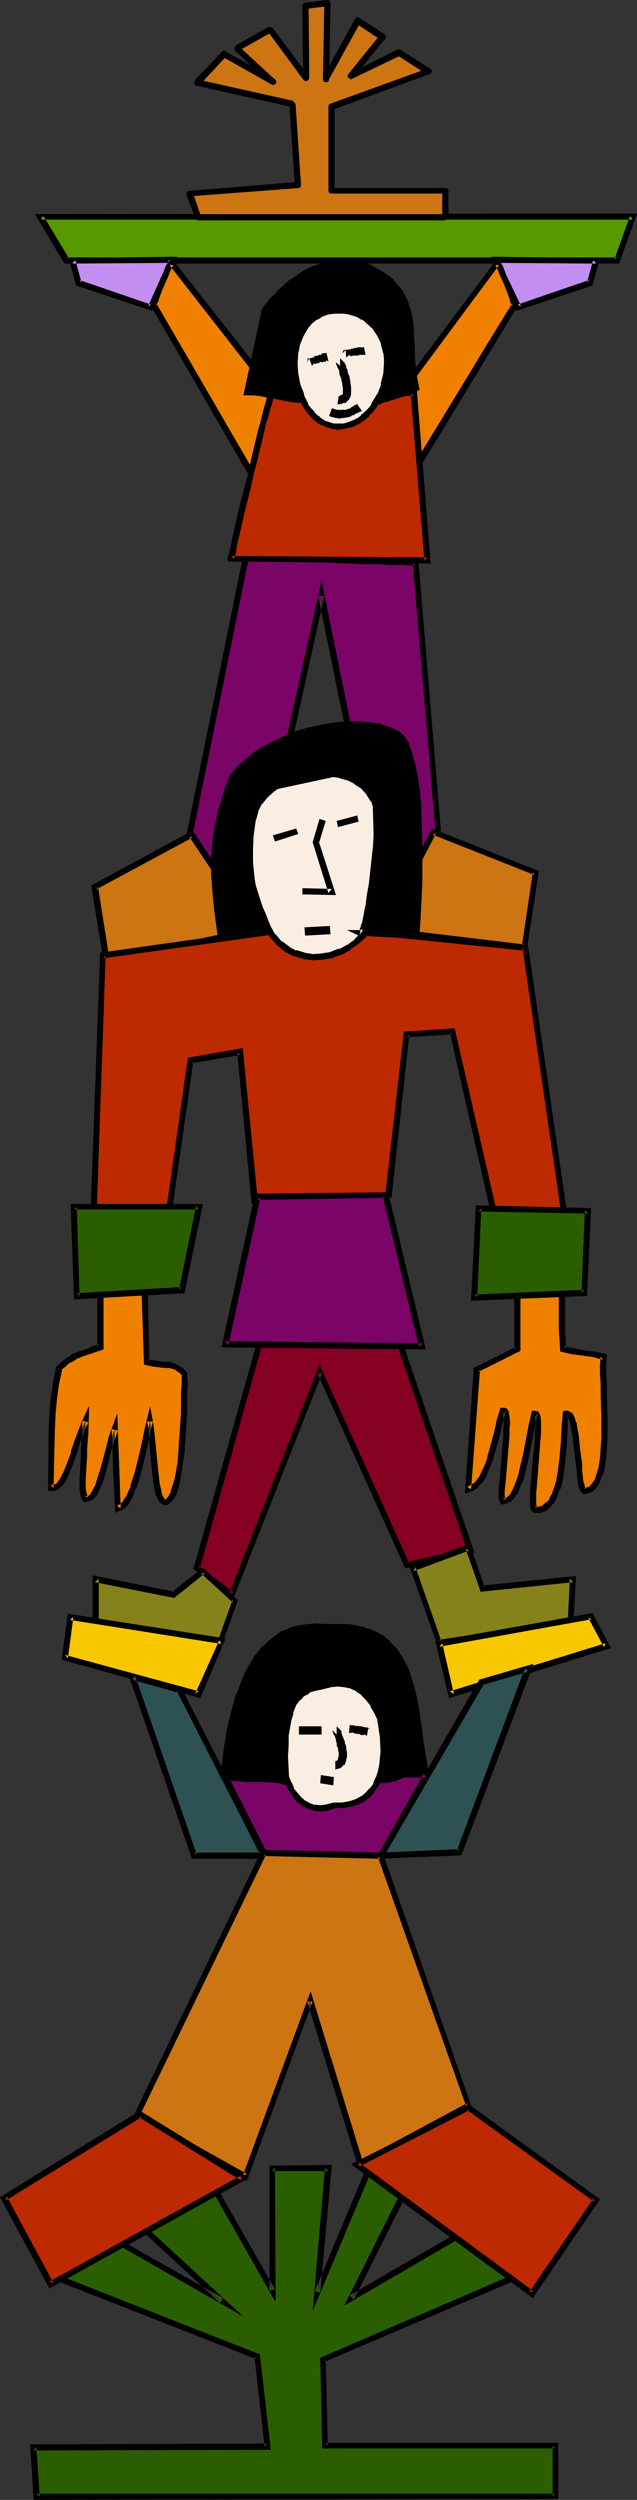 <?xml version="1.0" encoding="UTF-8" standalone="no"?>
<svg
   version="1.0"
   width="39.736mm"
   height="155.711mm"
   id="svg101"
   sodipodi:docname="Totem Pole 1.wmf"
   xmlns:inkscape="http://www.inkscape.org/namespaces/inkscape"
   xmlns:sodipodi="http://sodipodi.sourceforge.net/DTD/sodipodi-0.dtd"
   xmlns="http://www.w3.org/2000/svg"
   xmlns:svg="http://www.w3.org/2000/svg">
  <rect width="100%" height="100%" fill="#333333" stroke="none"/>
  <sodipodi:namedview
     id="namedview101"
     pagecolor="#ffffff"
     bordercolor="#000000"
     borderopacity="0.25"
     inkscape:showpageshadow="2"
     inkscape:pageopacity="0.0"
     inkscape:pagecheckerboard="0"
     inkscape:deskcolor="#d1d1d1"
     inkscape:document-units="mm" />
  <defs
     id="defs1">
    <pattern
       id="WMFhbasepattern"
       patternUnits="userSpaceOnUse"
       width="6"
       height="6"
       x="0"
       y="0" />
  </defs>
  <path
     style="fill:#2b5e00;fill-opacity:1;fill-rule:evenodd;stroke:none"
     d="m 14.226,536.483 14.064,-8.564 23.926,13.735 -17.783,-16.482 16.489,-9.372 13.256,23.431 v -28.925 h 13.256 l -2.587,29.41 12.124,-29.086 8.245,5.656 -12.448,24.723 24.734,-14.382 13.741,9.534 -45.103,19.229 0.323,20.36 H 130.944 V 587.707 H 8.568 L 7.921,576.072 63.047,575.911 60.622,554.742 Z"
     id="path1" />
  <path
     style="fill:#000000;fill-opacity:1;fill-rule:evenodd;stroke:none"
     d="m 14.388,535.836 0.162,1.293 14.064,-8.564 h -0.647 l 29.422,16.805 -22.471,-20.684 -0.162,1.131 16.489,-9.372 -0.97,-0.323 14.711,25.855 -0.162,-31.672 -0.647,0.808 h 13.256 l -0.808,-0.808 -2.91,33.773 13.903,-33.126 -0.97,0.323 8.245,5.494 -0.323,-0.808 -13.418,26.824 26.674,-15.513 -0.808,-0.162 13.741,9.695 0.162,-1.293 -45.426,19.553 0.485,21.33 h 54.964 l -0.647,-0.646 v 11.958 l 0.647,-0.646 H 8.568 l 0.808,0.646 -0.808,-11.635 -0.647,0.808 55.934,-0.162 -2.587,-22.461 -46.881,-18.421 -1.778,0.808 47.851,18.745 -0.485,-0.646 2.425,21.33 0.647,-0.808 -55.934,0.162 0.808,13.089 123.669,-0.162 V 575.103 H 76.465 l 0.808,0.646 -0.485,-20.36 -0.323,0.646 46.235,-19.714 -15.196,-10.503 -25.057,14.543 0.97,0.97 12.771,-25.37 -9.538,-6.302 -12.448,29.733 1.293,0.323 2.748,-30.056 -14.711,0.162 v 29.41 l 1.293,-0.323 -13.741,-24.077 -17.783,10.18 18.591,17.129 0.647,-1.131 -24.249,-13.735 -15.681,9.372 z"
     id="path2" />
  <path
     style="fill:#579900;fill-opacity:1;fill-rule:evenodd;stroke:none"
     d="M 15.681,61.405 9.538,51.063 H 149.212 l -3.718,10.342 z"
     id="path3" />
  <path
     style="fill:#000000;fill-opacity:1;fill-rule:evenodd;stroke:none"
     d="m 15.681,60.597 0.647,0.323 -6.143,-10.18 -0.647,0.97 H 149.212 l -0.647,-0.97 -3.718,10.342 0.647,-0.485 H 15.681 l -0.485,1.454 H 145.978 l 4.203,-11.796 -141.937,0.162 6.951,11.635 z"
     id="path4" />
  <path
     style="fill:#c28ff0;fill-opacity:1;fill-rule:evenodd;stroke:none"
     d="m 116.88,61.243 23.764,0.162 -1.617,5.333 -16.813,5.656 z"
     id="path5" />
  <path
     style="fill:#000000;fill-opacity:1;fill-rule:evenodd;stroke:none"
     d="m 117.526,60.92 -0.647,0.97 23.764,0.162 -0.808,-0.808 -1.455,5.333 0.485,-0.646 -16.974,5.817 0.97,0.323 -5.335,-11.15 -1.617,-0.485 5.82,12.766 17.944,-5.979 1.778,-6.464 -25.542,-0.323 z"
     id="path6" />
  <path
     style="fill:#c28ff0;fill-opacity:1;fill-rule:evenodd;stroke:none"
     d="m 40.576,61.243 -23.602,0.162 1.455,5.333 16.974,5.656 z"
     id="path7" />
  <path
     style="fill:#000000;fill-opacity:1;fill-rule:evenodd;stroke:none"
     d="m 41.708,60.435 -25.542,0.323 1.778,6.464 17.944,5.979 5.82,-12.766 -1.778,0.485 -5.011,11.15 0.808,-0.323 -16.974,-5.817 0.485,0.646 -1.455,-5.333 -0.808,0.808 23.602,-0.162 -0.647,-0.97 z"
     id="path8" />
  <path
     style="fill:#f08000;fill-opacity:1;fill-rule:evenodd;stroke:none"
     d="m 117.203,62.051 -22.794,30.702 1.132,21.492 12.933,-21.33 6.466,-10.503 6.466,-10.665 -0.162,-0.162 v -0.323 l -0.323,-0.485 -0.162,-0.808 -0.647,-1.616 -0.808,-1.939 -0.808,-1.939 -0.323,-0.808 -0.323,-0.808 -0.323,-0.485 -0.162,-0.323 -0.162,-0.162 z"
     id="path9" />
  <path
     style="fill:#000000;fill-opacity:1;fill-rule:evenodd;stroke:none"
     d="m 116.718,61.566 v 0 l -23.117,30.864 1.455,24.077 14.064,-23.108 6.466,-10.665 6.628,-10.988 -0.323,-0.485 0.162,0.162 -0.162,-0.323 v -0.162 l -0.323,-0.485 h 0.162 l -0.323,-0.646 v 0 l -0.808,-1.778 -0.647,-1.939 -0.808,-1.778 v -0.162 l -0.323,-0.808 -0.323,-0.808 -0.323,-0.485 v 0 l -0.323,-0.485 -0.647,-0.646 -0.485,0.646 0.97,0.808 v 0 h -0.808 v 0 h -0.162 l 0.162,0.323 v 0 l 0.323,0.485 0.323,0.808 0.323,0.808 v 0 l 0.808,1.778 0.808,1.939 0.647,1.778 v 0 l 0.162,0.646 v 0.162 l 0.323,0.485 -0.162,-0.162 0.162,0.485 0.162,0.162 v -0.646 l -6.466,10.503 -6.466,10.665 -12.933,21.168 1.455,0.485 -1.293,-21.492 -0.162,0.323 22.794,-30.702 v 0 z"
     id="path10" />
  <path
     style="fill:#f08000;fill-opacity:1;fill-rule:evenodd;stroke:none"
     d="M 40.415,62.051 64.664,92.753 59.491,111.821 36.212,71.746 v -0.162 l 0.162,-0.323 0.162,-0.485 0.323,-0.808 0.647,-1.616 1.617,-3.878 0.323,-0.808 0.323,-0.808 0.323,-0.485 0.162,-0.323 0.162,-0.162 z"
     id="path11" />
  <path
     style="fill:#000000;fill-opacity:1;fill-rule:evenodd;stroke:none"
     d="m 39.93,62.374 v 0 L 64.017,93.238 63.855,92.592 58.844,111.659 60.137,111.498 36.858,71.423 v 0.646 -0.162 l 0.162,-0.485 v 0.162 l 0.162,-0.485 0.162,-0.162 0.162,-0.646 v 0 l 0.647,-1.778 1.617,-3.717 0.323,-0.97 v 0.162 l 0.323,-0.808 0.323,-0.485 v 0 l 0.162,-0.323 h -0.162 0.162 -0.97 v 0 l 0.97,-0.808 -0.485,-0.646 -0.647,0.646 -0.323,0.485 v 0 l -0.323,0.485 -0.323,0.808 v 0 l -0.323,0.97 -1.617,3.717 -0.647,1.778 h -0.162 l -0.162,0.646 v 0 l -0.162,0.485 -0.162,0.162 v 0.323 -0.162 L 35.403,71.746 59.652,113.599 65.472,92.592 41.061,61.566 h -0.162 z"
     id="path12" />
  <path
     style="fill:#7a0566;fill-opacity:1;fill-rule:evenodd;stroke:none"
     d="m 58.197,130.242 -13.741,66.899 14.549,18.906 16.813,-75.948 15.681,77.079 11.801,-21.815 -5.335,-63.021 h -1.617 -0.808 -2.263 l -1.293,-0.162 h -2.91 l -3.233,-0.162 -3.557,-0.162 h -3.718 l -7.275,-0.323 -3.233,-0.323 -3.072,-0.162 h -1.455 l -1.132,-0.162 -1.132,-0.162 -0.97,-0.162 h -0.97 l -0.485,-0.162 h -0.485 z"
     id="path13" />
  <path
     style="fill:#000000;fill-opacity:1;fill-rule:evenodd;stroke:none"
     d="m 57.712,128.95 -13.903,68.353 15.519,20.522 17.136,-77.564 h -1.455 l 16.166,79.018 12.771,-23.754 -5.335,-63.828 h -2.263 0.162 l -0.97,-0.162 h -2.263 v 0 h -1.293 v 0 l -2.91,-0.162 h -3.233 l -3.557,-0.162 -3.718,-0.162 -7.275,-0.323 h 0.162 l -3.395,-0.162 v 0 l -3.072,-0.162 v 0 h -1.293 l -1.293,-0.162 -1.132,-0.162 -0.97,-0.162 h -0.808 v 0 l -0.485,-0.162 -0.485,-0.162 0.323,0.162 -1.132,-0.808 v 1.778 l 0.485,0.162 0.485,0.162 0.485,0.162 h 0.162 l 0.808,0.162 0.97,0.162 h 1.132 l 1.293,0.162 1.293,0.162 h 0.162 l 3.072,0.162 h -0.162 l 3.395,0.162 v 0 l 7.275,0.323 3.718,0.162 3.557,0.162 h 3.233 l 2.91,0.162 h -0.162 1.293 0.162 2.263 -0.162 l 0.97,0.162 v 0 h 1.617 l -0.647,-0.646 5.335,63.021 v -0.323 l -11.801,21.653 1.293,0.162 -16.328,-80.311 -17.621,79.18 1.293,-0.162 -14.388,-18.906 0.162,0.485 13.579,-66.899 -1.132,0.323 z"
     id="path14" />
  <path
     style="fill:#cc7512;fill-opacity:1;fill-rule:evenodd;stroke:none"
     d="m 90.044,219.118 12.124,-23.269 24.249,9.695 -2.748,17.452 z"
     id="path15" />
  <path
     style="fill:#000000;fill-opacity:1;fill-rule:evenodd;stroke:none"
     d="m 90.044,218.31 0.647,1.131 12.124,-23.269 -0.808,0.323 24.087,9.534 -0.485,-0.646 -2.587,17.452 0.647,-0.485 -33.625,-4.04 -0.97,1.293 35.08,4.201 2.91,-18.745 -25.219,-10.019 -12.771,24.562 z"
     id="path16" />
  <path
     style="fill:#cc7512;fill-opacity:1;fill-rule:evenodd;stroke:none"
     d="m 45.103,196.495 15.034,22.623 -35.08,7.11 -2.748,-17.29 z"
     id="path17" />
  <path
     style="fill:#000000;fill-opacity:1;fill-rule:evenodd;stroke:none"
     d="m 45.426,197.141 -0.808,-0.162 15.034,22.461 0.323,-1.131 -35.08,7.272 0.97,0.646 -2.748,-17.452 -0.485,0.646 22.794,-12.281 v -1.616 l -23.926,12.927 3.072,18.745 36.858,-7.756 -16.004,-23.915 z"
     id="path18" />
  <path
     style="fill:#f08000;fill-opacity:1;fill-rule:evenodd;stroke:none"
     d="m 23.602,300.721 v 16.482 l -2.263,0.808 -2.425,0.808 -1.293,0.485 -1.132,0.808 -1.293,0.808 -1.293,1.131 -0.647,3.717 -0.485,3.717 -0.323,3.555 -0.162,3.555 -0.323,13.735 h 0.647 l 0.647,-0.323 0.647,-0.485 0.647,-0.646 0.485,-0.808 0.485,-1.131 0.97,-2.262 0.97,-2.747 0.808,-2.747 0.97,-2.585 0.485,-1.131 0.485,-0.97 -0.162,2.424 -0.162,2.909 v 1.454 l -0.162,1.454 -0.162,2.909 v 2.585 2.262 0.97 l 0.162,0.646 0.162,0.646 0.323,0.162 0.647,-0.162 0.647,-0.162 0.485,-0.646 0.485,-0.808 0.485,-0.97 0.323,-0.97 0.808,-2.424 1.455,-5.333 0.647,-2.585 0.808,-2.424 0.323,9.372 0.485,9.372 0.647,-0.323 0.647,-0.485 0.647,-0.808 0.647,-0.97 0.485,-1.131 0.647,-1.454 0.808,-2.909 0.97,-3.232 0.808,-3.393 0.647,-3.232 0.323,-1.454 0.162,-1.293 0.323,1.131 0.162,1.454 0.323,3.07 0.162,3.232 0.323,3.232 0.162,1.454 0.323,1.454 0.162,1.293 0.323,0.97 0.323,0.97 0.323,0.485 0.485,0.323 0.485,0.162 0.647,-0.485 0.647,-0.808 0.647,-1.131 0.485,-1.454 0.323,-1.778 0.323,-1.778 0.323,-2.101 0.162,-2.101 0.485,-4.686 0.162,-4.848 0.162,-4.686 v -2.262 -2.101 l -0.808,-0.97 -0.808,-0.485 -0.97,-0.485 -0.97,-0.162 -1.132,-0.162 -1.132,-0.162 -1.455,-0.162 -1.617,-0.323 -0.647,-19.229 -5.173,-0.323 z"
     id="path19" />
  <path
     style="fill:#000000;fill-opacity:1;fill-rule:evenodd;stroke:none"
     d="m 22.956,299.913 v 17.29 l 0.485,-0.808 -2.425,0.808 v 0.162 l -2.425,0.808 v 0 l -1.293,0.485 v 0 l -1.293,0.808 v 0 l -1.293,0.97 v 0 l -1.455,1.293 -0.808,3.878 v 0.162 l -0.485,3.555 -0.323,3.555 v 0.162 l -0.162,3.555 -0.162,14.382 h 1.455 l 0.808,-0.323 0.808,-0.646 0.647,-0.646 v 0 l 0.647,-0.97 v 0 l 0.485,-1.131 v 0 l 0.97,-2.424 0.97,-2.585 v 0 l 0.808,-2.747 v 0 l 0.97,-2.585 0.485,-1.293 v 0.162 l 0.485,-0.97 -1.455,-0.323 v 2.424 0 l -0.323,4.201 v 0.162 1.454 l -0.162,2.909 -0.162,2.585 v 2.424 l 0.162,0.808 v 0.162 l 0.162,0.646 0.162,0.646 0.647,0.808 1.132,-0.323 0.808,-0.323 0.647,-0.646 0.647,-0.808 v -0.162 l 0.485,-0.97 v 0 L 23.926,349.36 h 0.162 l 0.808,-2.424 v 0 l 1.293,-5.333 0.808,-2.585 v 0 l 0.808,-2.262 -1.455,-0.323 0.323,9.372 0.485,10.342 1.617,-0.646 0.808,-0.646 0.808,-0.808 v -0.162 l 0.647,-0.97 v 0 l 0.485,-1.131 v -0.162 l 0.485,-1.293 h 0.162 l 0.97,-3.07 v 0 l 0.808,-3.232 0.808,-3.393 0.647,-3.232 0.323,-1.454 0.323,-1.293 h -1.455 l 0.323,1.131 v 0 l 0.162,1.293 0.162,3.07 0.323,3.393 0.323,3.07 0.162,1.616 0.162,1.293 v 0.162 l 0.323,1.293 0.162,0.97 0.162,0.162 0.323,0.808 0.485,0.808 0.808,0.485 0.808,0.162 0.97,-0.646 0.808,-0.97 v 0 l 0.647,-1.131 v -0.162 l 0.485,-1.454 v 0 l 0.323,-1.778 0.323,-1.778 v -0.162 l 0.323,-1.939 0.323,-2.262 0.323,-4.686 v 0 l 0.323,-4.848 v -4.686 l 0.162,-2.262 -0.162,-2.424 -0.97,-1.131 h -0.162 l -0.97,-0.646 -0.97,-0.485 v 0 l -0.97,-0.323 h -0.162 -0.97 l -1.293,-0.162 -1.293,-0.162 v 0 l -1.617,-0.323 0.485,0.646 -0.485,-19.876 -5.82,-0.323 -5.981,-0.485 0.647,1.454 5.173,0.323 5.173,0.323 -0.647,-0.646 0.647,19.876 2.102,0.485 h 0.162 l 1.293,0.162 1.293,0.162 h 0.97 v 0 l 0.97,0.162 h -0.162 l 0.97,0.323 h -0.162 l 0.808,0.646 v -0.162 l 0.808,0.97 -0.162,-0.485 v 2.101 l -0.162,2.262 v 4.686 l -0.323,4.848 v -0.162 l -0.323,4.686 -0.162,2.262 -0.323,1.939 v 0 l -0.323,1.778 -0.485,1.778 v -0.162 l -0.485,1.454 h 0.162 l -0.647,1.131 0.162,-0.162 -0.647,0.808 h 0.162 l -0.808,0.323 0.485,-0.162 h -0.485 l 0.323,0.162 -0.323,-0.323 0.162,0.162 -0.323,-0.646 v 0.162 l -0.323,-0.808 v 0 L 37.99,350.653 37.667,349.36 v 0 l -0.162,-1.293 -0.162,-1.616 -0.323,-3.07 -0.323,-3.393 -0.323,-3.07 -0.162,-1.293 v 0 l -0.808,-4.525 -1.132,4.525 -0.323,1.454 -0.647,3.232 -0.808,3.393 -0.808,3.232 v -0.162 l -0.97,3.07 h 0.162 l -0.647,1.293 v 0 l -0.485,1.131 v 0 l -0.647,0.808 h 0.162 l -0.647,0.808 v -0.162 l -0.647,0.646 0.323,-0.162 -0.808,0.162 0.97,0.808 -0.323,-9.372 -0.485,-13.089 -2.102,5.817 v 0.162 l -0.647,2.585 -1.455,5.333 v -0.162 l -0.808,2.585 v 0 l -0.323,0.97 v -0.162 l -0.485,0.97 v 0 l -0.485,0.808 0.162,-0.162 -0.485,0.646 0.162,-0.162 -0.647,0.323 0.162,-0.162 -0.647,0.162 0.647,0.323 -0.162,-0.323 0.162,0.323 -0.162,-0.646 -0.162,-0.646 v 0 l -0.162,-0.808 v 0 -2.262 l 0.162,-2.585 0.162,-2.909 v -1.454 0 l 0.323,-4.201 v -0.162 l 0.162,-5.979 -1.94,4.201 v 0.162 l -0.485,1.131 -0.97,2.585 v 0 l -0.97,2.747 h 0.162 l -0.97,2.585 -0.97,2.424 v -0.162 l -0.485,1.131 v -0.162 l -0.485,0.97 v -0.162 l -0.485,0.808 0.162,-0.162 -0.647,0.485 0.162,-0.162 -0.647,0.323 0.162,-0.162 h -0.647 l 0.647,0.808 0.323,-13.735 0.162,-3.555 v 0 l 0.323,-3.555 0.485,-3.555 v 0 l 0.808,-3.717 -0.323,0.323 1.293,-0.97 H 15.519 l 1.293,-0.97 v 0.162 l 1.293,-0.808 h -0.162 l 1.293,-0.485 h -0.162 l 2.425,-0.808 v 0 l 2.91,-0.97 v -16.967 l -0.808,0.646 z"
     id="path20" />
  <path
     style="fill:#bd2900;fill-opacity:1;fill-rule:evenodd;stroke:none"
     d="m 59.976,282.784 -3.395,-35.227 -11.639,2.101 -5.011,35.712 H 21.986 l 2.263,-60.435 43.971,-6.302 25.381,1.293 30.23,3.07 9.538,64.152 h -16.489 l -10.185,-44.276 -10.831,0.485 -4.203,37.974 z"
     id="path21" />
  <path
     style="fill:#000000;fill-opacity:1;fill-rule:evenodd;stroke:none"
     d="m 59.976,281.976 0.808,0.646 -3.557,-35.873 -12.933,2.262 -5.173,36.358 0.808,-0.646 H 21.986 l 0.808,0.646 2.102,-60.435 -0.485,0.646 43.971,-6.14 h -0.162 l 25.381,1.293 v 0 l 30.069,3.07 -0.485,-0.646 9.376,64.152 0.808,-0.808 h -16.489 l 0.647,0.485 -10.346,-44.922 -11.963,0.808 -4.365,38.297 0.808,-0.485 -31.685,1.293 -0.647,1.454 32.978,-1.454 4.203,-38.459 -0.647,0.646 10.831,-0.646 -0.647,-0.485 10.185,44.761 h 17.783 l -9.538,-65.283 -30.715,-3.232 h -0.162 l -25.381,-1.293 -44.618,6.302 -2.263,61.728 h 19.076 l 5.173,-36.196 -0.485,0.485 11.639,-1.939 -0.808,-0.646 3.395,35.712 z"
     id="path22" />
  <path
     style="fill:#850022;fill-opacity:1;fill-rule:evenodd;stroke:none"
     d="m 62.4,311.871 -16.004,57.365 8.245,6.14 20.854,-52.356 20.369,45.407 15.196,-3.393 -17.783,-51.709 z"
     id="path23" />
  <path
     style="fill:#000000;fill-opacity:1;fill-rule:evenodd;stroke:none"
     d="m 61.916,311.224 -16.328,58.173 9.376,7.11 21.016,-53.325 -1.132,0.162 20.692,45.892 16.328,-3.717 -18.106,-52.84 -31.847,-1.454 0.485,1.454 30.877,1.454 -0.647,-0.485 17.621,51.709 0.647,-0.97 -15.196,3.393 0.808,0.323 -21.177,-46.861 -21.339,53.971 1.132,-0.323 -8.406,-6.302 0.323,0.808 16.004,-57.365 -0.647,0.646 z"
     id="path24" />
  <path
     style="fill:#85821c;fill-opacity:1;fill-rule:evenodd;stroke:none"
     d="m 97.319,369.236 12.933,-4.848 3.395,9.695 21.501,-2.424 -0.647,10.503 -31.039,4.525 z"
     id="path25" />
  <path
     style="fill:#000000;fill-opacity:1;fill-rule:evenodd;stroke:none"
     d="m 97.966,368.913 -0.485,0.97 13.094,-4.848 -0.808,-0.485 3.557,10.18 21.824,-2.262 -0.808,-0.808 -0.485,10.342 0.485,-0.646 -30.877,4.686 0.647,0.485 -6.143,-17.613 -1.455,-0.162 6.628,18.583 32.009,-4.686 0.647,-11.635 -22.147,2.262 0.647,0.485 -3.557,-10.342 -14.226,5.332 z"
     id="path26" />
  <path
     style="fill:#85821c;fill-opacity:1;fill-rule:evenodd;stroke:none"
     d="m 22.471,371.66 v 10.342 l 29.584,4.363 3.395,-9.534 -7.598,-6.948 -6.951,5.494 z"
     id="path27" />
  <path
     style="fill:#000000;fill-opacity:1;fill-rule:evenodd;stroke:none"
     d="m 21.824,370.852 v 11.796 l 30.554,4.363 3.718,-10.342 -8.245,-7.595 -7.436,5.817 0.647,-0.162 -19.237,-3.878 0.485,1.616 18.752,3.717 7.275,-5.817 h -0.97 l 7.598,6.948 -0.162,-0.646 -3.395,9.534 0.647,-0.485 -29.422,-4.363 0.647,0.646 v -10.342 l -0.97,0.808 z"
     id="path28" />
  <path
     style="fill:#f7c700;fill-opacity:1;fill-rule:evenodd;stroke:none"
     d="m 106.372,398.968 -2.91,-11.958 35.888,-6.464 3.718,6.948 z"
     id="path29" />
  <path
     style="fill:#000000;fill-opacity:1;fill-rule:evenodd;stroke:none"
     d="m 106.048,398.161 0.97,0.646 -2.748,-11.958 -0.647,0.808 35.888,-6.464 -0.808,-0.323 3.718,6.948 0.323,-0.97 -36.697,11.311 -0.162,1.616 38.152,-11.796 -4.365,-8.241 -37.02,6.625 3.233,13.412 z"
     id="path30" />
  <path
     style="fill:#f7c700;fill-opacity:1;fill-rule:evenodd;stroke:none"
     d="m 52.216,386.364 -5.496,12.604 -31.524,-8.564 1.455,-9.857 z"
     id="path31" />
  <path
     style="fill:#000000;fill-opacity:1;fill-rule:evenodd;stroke:none"
     d="m 52.216,387.011 -0.485,-0.97 -5.658,12.604 0.808,-0.485 -31.524,-8.564 0.647,0.808 1.293,-9.695 -0.808,0.646 35.727,5.656 0.97,-1.293 -37.182,-5.817 -1.455,10.827 32.655,9.049 5.981,-14.058 z"
     id="path32" />
  <path
     style="fill:#2e5154;fill-opacity:1;fill-rule:evenodd;stroke:none"
     d="m 89.721,436.781 23.764,-40.721 10.993,-3.232 -16.166,43.306 z"
     id="path33" />
  <path
     style="fill:#000000;fill-opacity:1;fill-rule:evenodd;stroke:none"
     d="m 89.721,436.134 0.647,1.131 23.764,-40.883 -0.485,0.323 11.154,-3.232 -0.97,-0.97 -16.166,43.306 0.647,-0.485 -18.591,0.808 -1.132,1.454 20.207,-0.808 16.974,-45.084 -12.771,3.717 -24.411,42.175 z"
     id="path34" />
  <path
     style="fill:#2e5154;fill-opacity:1;fill-rule:evenodd;stroke:none"
     d="M 62.239,436.781 H 45.75 l -14.549,-42.175 10.993,3.232 z"
     id="path35" />
  <path
     style="fill:#000000;fill-opacity:1;fill-rule:evenodd;stroke:none"
     d="m 61.592,437.104 0.647,-0.97 H 45.75 l 0.647,0.485 -14.549,-42.175 -0.808,0.97 10.993,3.07 -0.323,-0.323 19.884,38.943 1.778,0.485 -20.692,-40.398 -12.609,-3.555 15.196,43.953 h 18.106 z"
     id="path36" />
  <path
     style="fill:#7a0566;fill-opacity:1;fill-rule:evenodd;stroke:none"
     d="M 62.4,436.296 52.216,416.582 100.552,417.875 89.721,436.781 Z"
     id="path37" />
  <path
     style="fill:#000000;fill-opacity:1;fill-rule:evenodd;stroke:none"
     d="m 62.4,435.488 0.485,0.485 -10.023,-19.714 -0.647,1.131 48.336,1.131 -0.647,-0.97 -10.67,18.906 0.485,-0.323 -27.32,-0.646 -0.485,1.454 28.29,0.646 11.639,-20.36 -50.761,-1.293 10.831,21.007 z"
     id="path38" />
  <path
     style="fill:#cc7512;fill-opacity:1;fill-rule:evenodd;stroke:none"
     d="M 62.239,436.296 32.17,498.024 57.874,512.405 73.07,471.038 84.871,509.497 110.413,495.762 89.721,436.781 Z"
     id="path39" />
  <path
     style="fill:#000000;fill-opacity:1;fill-rule:evenodd;stroke:none"
     d="m 61.754,435.488 -30.392,62.859 26.835,15.028 15.519,-42.175 h -1.293 l 12.124,39.267 26.674,-14.382 -21.016,-59.95 -28.452,-0.646 0.485,1.454 27.482,0.646 -0.647,-0.485 20.854,58.819 0.162,-0.808 -25.542,13.735 1.132,0.485 -12.448,-40.559 -16.004,43.468 0.97,-0.485 -25.704,-14.382 0.323,0.97 29.907,-61.728 -0.485,0.323 z"
     id="path40" />
  <path
     style="fill:#bd2900;fill-opacity:1;fill-rule:evenodd;stroke:none"
     d="M 57.227,512.729 32.978,497.701 0.97,517.415 11.963,537.775 Z"
     id="path41" />
  <path
     style="fill:#000000;fill-opacity:1;fill-rule:evenodd;stroke:none"
     d="M 58.682,512.729 32.978,496.893 0,517.253 l 11.639,21.492 47.043,-26.016 -1.778,-0.646 -45.265,25.047 0.97,0.323 -10.993,-20.36 -0.323,0.97 32.17,-19.714 h -0.808 l 24.249,15.028 v -1.293 z"
     id="path42" />
  <path
     style="fill:#bd2900;fill-opacity:1;fill-rule:evenodd;stroke:none"
     d="M 125.448,540.038 140.644,517.9 110.413,496.246 84.224,509.497 Z"
     id="path43" />
  <path
     style="fill:#000000;fill-opacity:1;fill-rule:evenodd;stroke:none"
     d="m 125.609,541.007 15.843,-23.269 -30.877,-22.3 -27.805,14.058 42.84,31.51 0.162,-1.616 -41.223,-30.379 v 1.131 L 110.737,496.731 h -0.647 l 30.069,21.653 -0.162,-0.97 -15.196,22.138 0.97,-0.162 z"
     id="path44" />
  <path
     style="fill:#cc7512;fill-opacity:1;fill-rule:evenodd;stroke:none"
     d="M 46.558,19.391 52.863,12.766 64.34,19.229 55.772,11.311 63.694,6.948 72.262,18.421 72.1,1.293 77.111,0.646 76.788,18.583 84.386,4.848 l 5.82,3.878 -7.436,9.211 11.316,-5.494 6.951,4.363 -22.956,8.403 v 19.714 h 26.835 v 6.302 H 46.72 L 44.78,45.569 70.322,43.63 69.029,24.562 Z"
     id="path45" />
  <path
     style="fill:#000000;fill-opacity:1;fill-rule:evenodd;stroke:none"
     d="m 53.186,12.119 h -0.808 l -6.466,6.787 1.132,1.131 6.305,-6.787 -0.808,0.162 0.808,-0.162 0.162,-0.323 0.162,-0.162 -0.162,-0.323 -0.162,-0.323 -0.162,-0.162 h -0.323 -0.323 l -0.162,0.162 z"
     id="path46" />
  <path
     style="fill:#000000;fill-opacity:1;fill-rule:evenodd;stroke:none"
     d="m 63.855,19.876 0.97,-1.293 -11.639,-6.464 -0.647,1.293 11.478,6.464 0.808,-1.131 -0.808,1.131 0.323,0.162 0.323,-0.162 h 0.162 l 0.162,-0.162 0.162,-0.323 v -0.323 l -0.162,-0.162 -0.162,-0.323 z"
     id="path47" />
  <path
     style="fill:#000000;fill-opacity:1;fill-rule:evenodd;stroke:none"
     d="m 55.611,10.665 -0.162,1.293 8.406,7.918 0.97,-1.131 -8.568,-7.918 v 1.131 -1.131 l -0.162,-0.162 h -0.323 -0.162 l -0.162,0.323 -0.162,0.162 v 0.162 0.323 l 0.162,0.323 z"
     id="path48" />
  <path
     style="fill:#000000;fill-opacity:1;fill-rule:evenodd;stroke:none"
     d="M 64.34,6.625 63.37,6.302 55.611,10.665 56.257,11.958 64.017,7.595 63.047,7.272 64.017,7.595 64.34,7.272 64.502,7.11 V 6.948 L 64.34,6.625 64.179,6.464 63.855,6.302 h -0.162 -0.323 z"
     id="path49" />
  <path
     style="fill:#000000;fill-opacity:1;fill-rule:evenodd;stroke:none"
     d="m 71.453,18.421 1.293,-0.485 -8.406,-11.311 -1.293,0.646 8.568,11.635 1.293,-0.485 -1.293,0.485 0.323,0.162 h 0.162 0.323 l 0.162,-0.162 0.162,-0.162 0.162,-0.323 v -0.162 l -0.162,-0.323 z"
     id="path50" />
  <path
     style="fill:#000000;fill-opacity:1;fill-rule:evenodd;stroke:none"
     d="M 71.938,0.646 71.292,1.293 71.453,18.421 H 72.908 L 72.747,1.293 72.1,2.101 72.747,1.293 72.585,0.808 72.1,0.646 71.453,0.808 71.292,1.293 Z"
     id="path51" />
  <path
     style="fill:#000000;fill-opacity:1;fill-rule:evenodd;stroke:none"
     d="M 77.92,0.646 77.111,0 71.938,0.646 72.1,2.101 77.273,1.454 76.465,0.646 77.273,1.454 77.596,1.293 77.758,1.131 77.92,0.97 V 0.646 L 77.758,0.323 77.596,0.162 77.435,0 h -0.323 z"
     id="path52" />
  <path
     style="fill:#000000;fill-opacity:1;fill-rule:evenodd;stroke:none"
     d="m 76.142,18.26 1.455,0.323 0.323,-17.937 h -1.455 l -0.323,17.937 1.293,0.323 -1.293,-0.323 0.162,0.646 0.485,0.162 0.647,-0.162 0.162,-0.646 z"
     id="path53" />
  <path
     style="fill:#000000;fill-opacity:1;fill-rule:evenodd;stroke:none"
     d="M 84.709,4.201 83.74,4.363 76.142,18.26 77.435,18.906 85.033,5.171 83.901,5.494 85.033,5.171 V 4.848 4.525 L 84.871,4.363 84.709,4.201 84.386,4.04 h -0.162 l -0.323,0.162 -0.162,0.162 z"
     id="path54" />
  <path
     style="fill:#000000;fill-opacity:1;fill-rule:evenodd;stroke:none"
     d="M 90.691,9.211 V 8.08 L 84.709,4.201 83.901,5.494 89.721,9.372 89.559,8.241 89.721,9.372 90.044,9.534 h 0.323 L 90.691,9.372 90.853,9.049 91.014,8.888 V 8.564 L 90.853,8.241 90.691,8.08 Z"
     id="path55" />
  <path
     style="fill:#000000;fill-opacity:1;fill-rule:evenodd;stroke:none"
     d="m 82.446,17.29 0.808,1.131 7.436,-9.211 -1.132,-0.97 -7.436,9.211 0.808,1.131 -0.808,-1.131 -0.162,0.323 v 0.323 l 0.162,0.162 0.162,0.162 0.323,0.162 0.162,0.162 0.162,-0.162 0.323,-0.162 z"
     id="path56" />
  <path
     style="fill:#000000;fill-opacity:1;fill-rule:evenodd;stroke:none"
     d="m 94.571,11.796 -0.808,-0.162 -11.316,5.656 0.485,1.293 11.478,-5.494 h -0.647 0.647 l 0.323,-0.162 0.162,-0.323 v -0.323 -0.162 l -0.323,-0.323 -0.162,-0.162 h -0.323 -0.323 z"
     id="path57" />
  <path
     style="fill:#000000;fill-opacity:1;fill-rule:evenodd;stroke:none"
     d="m 101.199,17.452 0.162,-1.293 -6.79,-4.363 -0.808,1.293 6.79,4.363 0.162,-1.293 -0.162,1.293 h 0.323 0.323 0.162 l 0.323,-0.323 v -0.162 l 0.162,-0.323 -0.162,-0.323 -0.323,-0.162 z"
     id="path58" />
  <path
     style="fill:#000000;fill-opacity:1;fill-rule:evenodd;stroke:none"
     d="m 78.89,25.208 -0.485,0.646 22.794,-8.403 -0.485,-1.293 -22.794,8.241 -0.485,0.808 0.485,-0.808 -0.323,0.162 -0.162,0.323 v 0.162 0.323 l 0.162,0.323 0.162,0.162 h 0.323 0.323 z"
     id="path59" />
  <path
     style="fill:#000000;fill-opacity:1;fill-rule:evenodd;stroke:none"
     d="m 78.081,44.276 0.808,0.646 V 25.208 H 77.435 v 19.714 l 0.647,0.646 -0.647,-0.646 0.162,0.485 0.485,0.162 0.647,-0.162 0.162,-0.485 z"
     id="path60" />
  <path
     style="fill:#000000;fill-opacity:1;fill-rule:evenodd;stroke:none"
     d="m 105.725,44.922 -0.808,-0.646 H 78.081 v 1.293 h 26.835 l -0.647,-0.646 0.647,0.646 0.647,-0.162 0.162,-0.485 -0.162,-0.485 -0.647,-0.162 z"
     id="path61" />
  <path
     style="fill:#000000;fill-opacity:1;fill-rule:evenodd;stroke:none"
     d="m 104.917,51.871 0.808,-0.646 v -6.302 h -1.455 v 6.302 l 0.647,-0.808 -0.647,0.808 0.162,0.485 h 0.485 0.647 l 0.162,-0.485 z"
     id="path62" />
  <path
     style="fill:#000000;fill-opacity:1;fill-rule:evenodd;stroke:none"
     d="m 46.073,51.386 0.647,0.485 h 58.197 v -1.454 H 46.72 l 0.647,0.485 -0.647,-0.485 -0.485,0.162 -0.162,0.646 0.162,0.485 0.485,0.162 z"
     id="path63" />
  <path
     style="fill:#000000;fill-opacity:1;fill-rule:evenodd;stroke:none"
     d="m 44.78,44.922 -0.808,0.97 2.102,5.494 1.293,-0.485 -1.94,-5.656 -0.647,0.97 0.647,-0.97 -0.162,-0.323 H 45.103 44.78 44.456 44.295 l -0.162,0.323 -0.162,0.162 v 0.485 z"
     id="path64" />
  <path
     style="fill:#000000;fill-opacity:1;fill-rule:evenodd;stroke:none"
     d="m 69.513,43.63 0.647,-0.808 -25.381,2.101 v 1.293 l 25.542,-1.939 0.647,-0.808 -0.647,0.808 0.485,-0.162 0.162,-0.646 -0.162,-0.485 -0.647,-0.162 z"
     id="path65" />
  <path
     style="fill:#000000;fill-opacity:1;fill-rule:evenodd;stroke:none"
     d="m 68.867,25.208 -0.647,-0.646 1.293,19.068 1.455,-0.162 -1.293,-19.068 -0.485,-0.646 0.485,0.646 -0.323,-0.323 -0.485,-0.323 -0.485,0.323 -0.162,0.485 z"
     id="path66" />
  <path
     style="fill:#000000;fill-opacity:1;fill-rule:evenodd;stroke:none"
     d="m 45.911,18.906 0.485,1.293 22.471,5.009 0.323,-1.454 -22.471,-5.009 0.323,1.293 -0.323,-1.293 H 46.396 l -0.323,0.162 -0.162,0.162 -0.162,0.323 v 0.162 l 0.162,0.323 0.162,0.162 0.323,0.162 z"
     id="path67" />
  <path
     style="fill:#bd2900;fill-opacity:1;fill-rule:evenodd;stroke:none"
     d="m 64.34,92.592 h 33.302 l 3.072,39.428 -46.235,-0.485 v 0 -0.485 l 0.162,-0.485 0.162,-0.646 0.323,-0.97 0.162,-1.131 0.323,-1.131 0.162,-1.454 0.808,-2.909 0.808,-3.393 0.808,-3.717 0.97,-3.717 0.808,-3.717 0.97,-3.555 0.808,-3.232 0.323,-1.454 0.323,-1.454 0.323,-1.293 0.323,-1.131 0.323,-0.97 0.323,-0.808 0.162,-0.646 0.162,-0.485 0.162,-0.162 z"
     id="path68" />
  <path
     style="fill:#000000;fill-opacity:1;fill-rule:evenodd;stroke:none"
     d="m 97.642,93.238 -0.808,-0.485 3.233,39.267 0.647,-0.808 -46.235,-0.323 0.647,0.646 v 0 0.162 l 0.162,-0.485 0.162,-0.485 0.162,-0.646 0.162,-0.97 0.162,-1.131 0.323,-1.131 0.323,-1.454 0.647,-2.909 0.808,-3.393 0.97,-3.717 0.808,-3.717 0.97,-3.717 1.617,-6.787 0.323,-1.454 v 0 l 0.485,-1.293 V 98.247 l 0.323,-1.293 0.323,-1.131 v 0.162 l 0.323,-1.131 0.162,-0.808 v 0 l 0.162,-0.646 0.162,-0.323 v 0.162 l 0.162,-0.323 -0.647,0.323 h 33.463 l 0.647,-1.293 H 63.855 l -0.485,0.646 -0.162,0.323 -0.162,0.646 h -0.162 l -0.162,0.808 -0.323,1.131 v 0 l -0.323,1.131 -0.323,1.293 v 0 l -0.323,1.293 v 0.162 l -0.485,1.454 -1.617,6.787 -0.808,3.717 -0.97,3.717 -0.97,3.717 -0.808,3.393 -0.647,2.909 -0.323,1.454 -0.162,1.131 -0.323,1.131 -0.162,0.97 -0.162,0.646 -0.162,0.485 -0.162,0.485 v 0.808 l 47.851,0.485 -3.233,-40.721 z"
     id="path69" />
  <path
     style="fill:#7a0566;fill-opacity:1;fill-rule:evenodd;stroke:none"
     d="M 60.622,281.653 53.024,316.557 99.582,316.88 90.853,281.33 Z"
     id="path70" />
  <path
     style="fill:#000000;fill-opacity:1;fill-rule:evenodd;stroke:none"
     d="m 60.137,281.007 -7.921,36.196 48.174,0.485 -8.891,-37.004 -31.362,0.323 0.485,1.454 30.23,-0.485 -0.647,-0.485 8.568,35.55 0.808,-0.808 -46.558,-0.485 0.808,0.97 7.598,-34.904 -0.808,0.646 z"
     id="path71" />
  <path
     style="fill:#f08000;fill-opacity:1;fill-rule:evenodd;stroke:none"
     d="m 122.053,301.044 v 16.644 l -9.7,4.686 -2.102,28.278 0.97,-0.323 0.808,-0.485 0.647,-0.646 0.808,-0.97 0.485,-0.97 0.485,-1.131 1.132,-2.585 1.455,-5.817 0.808,-2.909 0.808,-2.747 h 0.162 l 0.162,0.162 h 0.162 l 0.162,0.323 0.162,0.97 v 1.293 1.454 l -0.162,1.778 -0.323,3.878 -0.323,4.04 -0.162,1.939 -0.162,1.616 v 1.454 1.293 l 0.162,0.808 v 0.162 l 0.162,0.162 0.808,-0.162 0.647,-0.323 0.647,-0.646 0.647,-0.97 0.485,-1.293 0.485,-1.293 0.485,-1.454 0.485,-1.454 0.647,-3.393 0.808,-3.393 0.647,-3.393 0.323,-1.454 0.323,-1.454 h 0.162 l 0.162,0.162 0.162,0.323 0.162,0.323 0.162,0.97 v 1.293 1.778 l -0.162,1.778 -0.323,4.04 -0.485,4.201 -0.162,1.939 -0.162,1.778 v 2.909 l 0.162,0.808 0.162,0.323 0.162,0.162 1.293,-0.162 0.97,-0.323 0.97,-0.808 0.808,-1.131 0.647,-1.131 0.485,-1.454 0.485,-1.616 0.323,-1.939 0.485,-3.717 0.323,-3.878 0.323,-3.555 v -1.616 l 0.162,-1.454 h 0.323 0.162 l 0.485,0.485 0.485,0.808 0.323,1.131 0.323,1.293 0.162,1.454 0.485,3.393 0.323,3.393 0.162,1.616 0.162,1.454 0.162,1.293 0.323,0.97 0.162,0.646 0.323,0.323 h 0.647 l 0.647,-0.323 0.485,-0.323 0.485,-0.485 0.647,-0.97 0.647,-1.616 0.485,-1.778 0.323,-2.101 0.162,-2.262 0.162,-2.424 v -5.171 -5.171 l -0.162,-2.585 v -2.262 -2.101 -2.101 l -2.263,-0.485 -2.587,-0.323 -2.425,-0.323 -2.263,-0.485 -0.162,-2.424 v -1.939 -3.717 l -0.162,-3.555 v -1.939 -2.424 z"
     id="path72" />
  <path
     style="fill:#000000;fill-opacity:1;fill-rule:evenodd;stroke:none"
     d="m 121.244,300.236 v 17.452 l 0.485,-0.646 -10.023,5.009 -2.102,29.571 1.94,-0.646 0.97,-0.646 0.647,-0.808 h 0.162 l 0.647,-0.808 v 0 l 0.647,-0.97 v -0.162 l 0.485,-1.131 v -0.162 l 1.132,-2.585 v 0 l 1.617,-5.817 0.647,-2.909 v 0 l 0.808,-2.747 -0.647,0.485 h 0.162 -0.323 0.162 l -0.162,-0.162 0.162,0.162 -0.162,-0.323 v 0.323 0 l 0.162,0.97 0.162,1.293 v -0.162 l -0.162,1.454 v 1.778 0 l -0.323,3.878 -0.323,4.04 -0.162,1.778 -0.162,1.616 v 0.162 l -0.162,1.454 v 1.293 l 0.162,0.97 v 0 l 0.162,0.323 v 0 l 0.323,0.646 1.455,-0.323 0.97,-0.485 0.647,-0.646 v -0.162 l 0.647,-0.97 h 0.162 l 0.485,-1.293 v 0 l 0.485,-1.293 h 0.162 l 0.485,-1.454 v -0.162 l 0.323,-1.454 0.808,-3.393 0.647,-3.393 0.647,-3.393 0.323,-1.454 0.323,-1.454 -0.647,0.646 h 0.162 l -0.485,-0.323 0.162,0.162 v 0 l 0.162,0.162 h -0.162 l 0.162,0.323 v -0.323 l 0.162,1.131 v -0.162 1.293 l -0.162,1.778 v 1.778 -0.162 l -0.485,4.201 -0.323,4.201 -0.162,1.939 -0.162,1.778 v 2.909 l 0.162,1.131 0.323,0.485 0.485,0.323 h 1.617 l 1.293,-0.485 0.97,-0.97 0.97,-1.131 0.647,-1.293 v -0.162 l 0.485,-1.454 h 0.162 l 0.485,-1.616 0.323,-1.939 v 0 l 0.485,-3.878 0.323,-3.717 0.162,-3.717 v 0 -1.616 0.162 l 0.162,-1.454 -0.485,0.646 0.323,-0.162 h -0.323 l 0.162,0.162 -0.162,-0.162 0.323,0.323 v -0.162 l 0.323,0.808 v -0.162 l 0.323,1.131 v 0 l 0.162,1.293 v -0.162 l 0.323,1.616 0.323,3.232 0.485,3.555 0.162,1.454 0.162,1.616 0.162,1.293 v 0 l 0.162,0.97 0.485,0.97 0.647,0.646 0.97,-0.162 0.808,-0.323 0.647,-0.323 0.485,-0.646 v 0 l 0.808,-1.131 0.647,-1.778 h 0.162 l 0.485,-1.778 v -0.162 l 0.323,-2.101 0.162,-2.262 0.162,-2.424 v -5.171 l -0.162,-5.171 v -2.585 l -0.162,-2.262 v -2.101 l 0.162,-2.585 -2.91,-0.646 h -0.162 l -2.425,-0.323 -2.425,-0.485 v 0 l -2.263,-0.485 0.485,0.808 v -2.424 l -0.162,-1.939 v -3.717 -3.555 -1.939 l -0.162,-2.909 -11.801,-0.97 0.647,1.454 10.346,0.808 -0.647,-0.808 0.162,2.424 v 1.939 3.555 3.717 l 0.162,1.939 0.162,2.909 2.748,0.646 h 0.162 l 2.425,0.323 2.425,0.323 v 0 l 2.263,0.646 -0.485,-0.808 -0.162,2.101 v 2.101 l 0.162,2.262 v 2.585 l 0.162,5.171 v 5.171 -0.162 l -0.162,2.424 -0.162,2.262 -0.323,2.101 v 0 l -0.485,1.778 v -0.162 l -0.485,1.616 v -0.162 l -0.808,1.131 0.162,-0.162 -0.485,0.485 v 0 l -0.485,0.323 0.162,-0.162 -0.647,0.323 0.323,-0.162 -0.647,0.162 0.485,0.162 -0.323,-0.323 0.162,0.162 -0.323,-0.646 0.162,0.162 -0.323,-0.97 v 0.162 l -0.162,-1.293 -0.162,-1.616 v -1.454 l -0.485,-3.555 -0.323,-3.232 -0.323,-1.616 v 0 l -0.162,-1.293 -0.162,-0.162 -0.323,-1.131 v 0 l -0.485,-0.97 -0.808,-0.485 -0.485,-0.162 -0.97,0.162 -0.162,1.939 v 0 l -0.162,1.616 v -0.162 l -0.162,3.717 -0.323,3.717 -0.485,3.878 v -0.162 l -0.323,1.939 -0.485,1.616 v -0.162 l -0.485,1.454 v 0 l -0.647,1.131 h 0.162 l -0.808,0.97 v -0.162 l -0.97,0.808 h 0.323 l -1.132,0.323 h 0.162 -1.132 l 0.485,0.323 -0.162,-0.162 h 0.162 l -0.162,-0.162 0.162,0.162 -0.162,-0.808 v 0.162 -2.909 0.162 l 0.162,-1.778 0.162,-1.939 0.323,-4.201 0.323,-4.201 v 0 l 0.162,-1.778 v -1.778 -1.293 0 l -0.162,-1.293 -0.162,-0.323 -0.162,-0.162 v -0.323 l -0.485,-0.162 -1.132,-0.162 -0.485,1.939 -0.323,1.454 -0.647,3.393 -0.647,3.393 -0.808,3.393 -0.323,1.454 v 0 l -0.485,1.454 v 0 l -0.485,1.293 v -0.162 l -0.485,1.293 v -0.162 l -0.485,0.97 v 0 l -0.647,0.646 0.162,-0.162 -0.647,0.485 0.162,-0.162 -0.808,0.162 0.808,0.323 -0.162,-0.162 0.162,0.162 -0.162,-0.323 v 0.162 l -0.162,-0.808 v 0.162 -1.293 l 0.162,-1.454 v 0 l 0.162,-1.616 0.162,-1.939 0.323,-3.878 0.323,-3.878 v -0.162 -1.778 l 0.162,-1.454 v 0 l -0.162,-1.293 -0.162,-0.97 v -0.162 l -0.162,-0.323 -0.323,-0.485 -0.485,-0.162 h -0.97 l -0.97,3.07 v 0.162 l -0.647,2.909 -1.617,5.817 0.162,-0.162 -1.132,2.747 v -0.162 l -0.485,1.131 v 0 l -0.485,0.97 v -0.162 l -0.647,0.97 v 0 L 111.545,349.36 v -0.162 l -0.808,0.485 h 0.162 l -0.808,0.323 0.97,0.646 2.102,-28.117 -0.485,0.485 10.023,-5.009 v -16.967 l -0.808,0.646 z"
     id="path73" />
  <path
     style="fill:#2b5e00;fill-opacity:1;fill-rule:evenodd;stroke:none"
     d="m 112.838,284.4 -0.97,21.007 25.865,-0.97 0.97,-19.553 z"
     id="path74" />
  <path
     style="fill:#000000;fill-opacity:1;fill-rule:evenodd;stroke:none"
     d="m 112.192,283.754 -1.132,22.461 27.32,-1.131 0.97,-20.684 -27.159,-0.646 0.647,1.454 25.865,0.485 -0.808,-0.808 -0.808,19.553 0.647,-0.808 -25.865,1.131 0.647,0.646 0.97,-21.007 -0.647,0.808 z"
     id="path75" />
  <path
     style="fill:#2b5e00;fill-opacity:1;fill-rule:evenodd;stroke:none"
     d="m 17.459,284.077 0.647,21.007 24.896,-1.293 3.88,-19.714 z"
     id="path76" />
  <path
     style="fill:#000000;fill-opacity:1;fill-rule:evenodd;stroke:none"
     d="m 16.651,283.431 0.808,22.461 26.027,-1.454 4.365,-21.007 H 16.651 l 0.808,1.293 h 29.422 l -0.647,-0.808 -4.041,19.714 0.647,-0.646 -24.734,1.454 0.647,0.646 -0.647,-21.007 -0.647,0.646 z"
     id="path77" />
  <path
     style="fill:#faede1;fill-opacity:1;fill-rule:evenodd;stroke:none"
     d="m 78.728,424.985 -1.617,0.485 -1.617,0.162 h -1.455 l -1.293,-0.485 -1.132,-0.646 -1.132,-0.808 -0.97,-1.131 -0.808,-1.293 -0.647,-1.454 -0.647,-1.454 -0.647,-1.616 -0.485,-1.778 -0.485,-3.393 -0.162,-3.232 0.162,-1.454 0.162,-1.454 0.323,-1.454 0.485,-1.454 0.485,-1.293 0.647,-1.293 0.808,-1.131 0.808,-1.131 0.97,-0.808 0.97,-0.97 0.97,-0.808 1.132,-0.646 1.132,-0.485 1.132,-0.323 1.132,-0.162 1.132,-0.162 2.102,0.162 2.263,0.485 1.94,0.97 0.97,0.646 0.808,0.808 0.808,0.808 0.647,0.808 0.647,1.131 0.485,0.97 0.485,1.293 0.323,1.293 v 1.454 l 0.162,1.454 0.485,3.232 0.162,3.555 -0.323,3.232 -0.323,1.616 -0.485,1.454 -0.647,1.454 -0.808,1.293 -0.97,1.131 -1.132,0.808 -1.455,0.808 -1.617,0.485 -1.778,0.323 z"
     id="path78" />
  <path
     style="fill:#000000;fill-opacity:1;fill-rule:evenodd;stroke:none"
     d="m 78.728,424.338 -1.94,0.485 h 0.162 l -1.455,0.162 h 0.162 l -1.455,-0.162 0.162,0.162 -1.293,-0.485 v 0 l -1.132,-0.646 0.162,0.162 -1.132,-0.97 0.162,0.162 -0.97,-1.131 v 0 l -0.97,-1.131 h 0.162 l -0.647,-1.454 v 0.162 l -0.647,-1.616 v 0 l -0.485,-1.616 v 0.162 l -0.485,-1.778 v 0.162 l -0.647,-3.393 v 0 l -0.162,-3.232 0.162,-1.454 v 0.162 l 0.162,-1.616 v 0.162 l 0.323,-1.454 v 0 l 0.485,-1.293 0.485,-1.454 v 0.162 l 0.647,-1.293 v 0.162 l 0.647,-1.131 v 0 l 0.97,-1.131 0.808,-0.97 v 0.162 l 0.97,-0.808 h -0.162 l 0.97,-0.808 v 0 l 1.132,-0.646 1.132,-0.485 h -0.162 l 1.132,-0.323 v 0 l 1.132,-0.162 h -0.162 l 1.132,-0.162 h -0.162 l 2.263,0.162 h -0.162 l 2.263,0.646 -0.162,-0.162 1.94,0.97 v 0 l 0.808,0.646 v 0 l 0.808,0.646 v 0 l 0.808,0.646 H 86.326 l 0.647,0.97 v 0 l 0.647,0.97 v 0 l 0.485,0.97 v 0 l 0.323,1.131 v 0 l 0.323,1.293 v -0.162 l 0.162,1.454 v 0 l 0.162,1.454 v 0 l 0.485,3.393 v -0.162 l 0.162,3.555 v -0.162 l -0.323,3.393 v -0.162 l -0.323,1.616 v 0 l -0.485,1.454 v -0.162 l -0.647,1.454 h 0.162 l -0.97,1.293 v -0.162 l -0.97,1.131 0.162,-0.162 -1.132,0.97 0.162,-0.162 -1.455,0.808 v 0 l -1.455,0.485 v 0 l -1.778,0.323 h 0.162 -2.102 v 1.293 h 2.102 0.162 l 1.778,-0.323 v 0 l 1.778,-0.485 1.455,-0.808 v 0 l 1.293,-0.97 0.97,-1.131 v -0.162 l 0.97,-1.293 0.647,-1.454 v 0 l 0.485,-1.454 v -0.162 l 0.485,-1.616 v 0 l 0.323,-3.393 v 0 l -0.162,-3.555 v 0 l -0.647,-3.393 v 0.162 -1.454 -0.162 l -0.162,-1.454 v 0 l -0.323,-1.293 v -0.162 l -0.485,-1.131 -0.485,-1.131 v -0.162 l -0.647,-0.97 h -0.162 l -0.647,-0.97 -0.808,-0.808 v -0.162 l -0.808,-0.646 h -0.162 l -0.808,-0.808 -2.102,-0.808 -2.425,-0.646 v 0 l -2.263,-0.162 h -0.162 -1.132 v 0 l -1.132,0.323 h -0.162 l -1.132,0.485 v 0 l -1.132,0.323 -1.132,0.646 v 0.162 l -1.132,0.808 v 0 l -0.97,0.808 -0.162,0.162 -0.808,0.808 -0.808,1.131 v 0.162 l -0.808,1.131 h -0.162 l -0.647,1.293 v 0 l -0.485,1.454 -0.485,1.293 v 0.162 l -0.323,1.454 v 0 l -0.323,1.616 v 0 1.454 l 0.162,3.232 v 0.162 l 0.485,3.393 v 0 l 0.485,1.778 v 0 l 0.485,1.616 h 0.162 l 0.647,1.616 v 0 l 0.647,1.454 h 0.162 l 0.808,1.293 v 0.162 l 0.97,1.131 1.293,0.97 1.293,0.646 v 0 l 1.293,0.485 1.617,0.162 h 0.162 l 1.617,-0.162 1.778,-0.646 h -0.323 z"
     id="path79" />
  <path
     style="fill:#000000;fill-opacity:1;fill-rule:evenodd;stroke:none"
     d="m 67.412,419.491 -0.647,-0.162 -0.808,-0.162 -1.778,-0.323 h -1.94 -2.263 l -2.102,-0.162 h -2.102 l -1.778,-0.323 -0.808,-0.162 -0.647,-0.162 0.323,-2.101 0.162,-1.131 0.162,-1.131 0.485,-2.747 0.485,-2.909 0.647,-2.909 0.647,-3.07 0.97,-3.07 1.132,-2.909 1.293,-2.909 1.617,-2.585 1.94,-2.424 0.97,-0.97 1.132,-0.97 1.132,-0.808 1.293,-0.808 1.293,-0.646 1.455,-0.323 1.617,-0.485 1.617,-0.162 h 1.778 l 1.778,0.162 2.102,-0.162 h 1.778 l 1.778,0.162 1.617,0.162 1.617,0.323 1.293,0.485 1.293,0.485 1.293,0.646 0.97,0.646 1.132,0.97 1.778,1.778 1.293,2.101 1.293,2.424 0.808,2.424 0.808,2.747 0.485,2.909 0.647,2.909 0.808,6.302 0.97,6.14 h -1.455 l -1.455,0.323 -4.365,1.778 -1.293,0.323 h -1.617 l 0.485,-2.585 0.162,-2.424 0.162,-2.585 -0.323,-2.262 -0.323,-2.101 -0.647,-2.101 -0.647,-1.939 -0.97,-1.616 -0.97,-1.454 -1.293,-1.293 -1.293,-1.131 -1.455,-0.646 -1.617,-0.485 -1.778,-0.162 -1.617,0.162 -1.94,0.646 -2.263,0.485 -1.132,0.323 -0.808,0.646 -0.808,0.646 -0.808,0.808 -0.808,0.808 -0.485,1.131 -0.485,1.454 -0.485,1.454 -0.323,1.778 -0.162,2.101 -0.162,2.262 v 2.585 2.909 z"
     id="path80" />
  <path
     style="fill:#000000;fill-opacity:1;fill-rule:evenodd;stroke:none"
     d="m 66.765,419.491 0.97,-0.646 -0.647,-0.162 -0.162,-0.162 -0.808,-0.162 v 0 l -1.778,-0.162 H 64.179 l -1.94,-0.162 h -2.263 -2.102 l -2.102,-0.162 h 0.162 l -1.778,-0.162 v 0 l -0.808,-0.162 0.162,0.162 -0.647,-0.323 0.485,0.646 0.323,-1.939 0.162,-1.131 0.162,-1.293 0.323,-2.585 0.485,-2.909 v 0 l 0.647,-2.909 0.647,-3.07 v 0.162 l 0.97,-3.07 v 0 l 1.132,-3.07 v 0.162 l 1.293,-2.909 v 0.162 l 1.617,-2.747 -0.162,0.162 1.94,-2.424 h -0.162 l 1.132,-0.97 v 0 l 1.132,-0.808 h -0.162 l 1.132,-0.97 v 0.162 l 1.293,-0.808 h -0.162 l 1.455,-0.646 v 0.162 l 1.455,-0.485 h -0.162 l 1.617,-0.485 h -0.162 l 1.617,-0.162 v 0 h 1.778 -0.162 l 1.778,0.162 h 0.162 l 2.102,-0.162 h 1.778 l 1.778,0.162 v 0 l 1.617,0.162 h -0.162 l 1.617,0.323 h -0.162 l 1.455,0.485 v 0 l 1.293,0.485 h -0.162 l 1.293,0.646 h -0.162 l 1.132,0.646 h -0.162 l 1.132,0.808 -0.162,-0.162 1.778,1.939 v -0.162 l 1.455,2.101 h -0.162 l 1.293,2.424 -0.162,-0.162 0.97,2.585 v -0.162 l 0.647,2.747 0.647,2.909 0.485,2.909 v 0 l 0.97,6.14 0.97,6.14 0.647,-0.808 -1.617,0.162 -1.455,0.323 v 0 l -4.365,1.778 v -0.162 l -1.293,0.323 h 0.162 l -1.617,0.162 0.647,0.808 0.485,-2.585 v 0 l 0.323,-2.585 v 0 -2.585 0 l -0.162,-2.262 -0.323,-2.262 v -0.162 l -0.647,-2.101 h -0.162 l -0.647,-1.778 v -0.162 l -0.97,-1.616 v -0.162 l -1.132,-1.454 -1.293,-1.293 v -0.162 l -1.455,-0.97 -1.617,-0.808 -1.617,-0.485 -1.94,-0.162 -1.778,0.162 -1.94,0.485 v 0 l -2.263,0.646 h -0.162 l -0.97,0.323 -0.97,0.646 v 0 l -0.97,0.646 v 0.162 l -0.808,0.808 h -0.162 l -0.647,0.97 -0.647,1.131 v 0.162 l -0.485,1.293 v 0 l -0.485,1.454 v 0.162 l -0.323,1.778 v 0.162 l -0.323,1.939 v 0.162 2.262 l -0.162,2.585 0.162,2.909 0.162,3.07 1.455,1.131 -0.162,-4.201 -0.162,-2.909 0.162,-2.585 v -2.262 0 l 0.323,-1.939 v 0 l 0.323,-1.778 v 0 l 0.485,-1.454 h -0.162 l 0.485,-1.293 v 0 l 0.485,-1.131 v 0.162 L 70.645,400.261 v 0.162 l 0.808,-0.808 h -0.162 l 0.97,-0.646 v 0.162 l 0.808,-0.646 H 72.908 l 0.97,-0.323 v 0 l 2.263,-0.485 v 0 l 1.94,-0.485 h -0.162 l 1.778,-0.162 h -0.162 l 1.617,0.162 v 0 l 1.617,0.323 h -0.162 l 1.455,0.646 h -0.162 l 1.455,0.97 h -0.162 l 1.293,1.293 -0.162,-0.162 1.132,1.454 h -0.162 l 0.97,1.616 v 0 l 0.808,1.778 h -0.162 l 0.647,2.101 v -0.162 l 0.323,2.262 0.162,2.262 v -0.162 2.585 -0.162 l -0.323,2.585 v -0.162 l -0.485,3.555 2.425,-0.162 1.455,-0.323 v 0 l 4.526,-1.778 -0.162,0.162 1.455,-0.323 h -0.162 l 2.263,-0.162 -1.132,-6.948 -0.808,-6.14 v 0 l -0.485,-3.07 -0.647,-2.909 -0.808,-2.747 v 0 l -0.808,-2.585 v 0 l -1.293,-2.424 v 0 l -1.455,-2.262 -1.778,-1.778 v -0.162 l -1.132,-0.808 v -0.162 l -1.132,-0.646 v 0 l -1.293,-0.646 v 0 l -1.293,-0.485 v 0 l -1.455,-0.485 v 0 l -1.617,-0.323 v 0 l -1.617,-0.323 h -0.162 -1.778 -1.778 -2.102 v 0 L 74.687,382.163 v 0 l -1.778,0.162 h -0.162 l -1.617,0.162 v 0 l -1.617,0.323 v 0 l -1.455,0.485 v 0.162 l -1.455,0.485 h -0.162 l -1.132,0.808 v 0 L 64.017,385.718 v 0 l -1.132,0.97 v 0 l -0.97,0.97 h -0.162 l -1.94,2.424 v 0.162 l -1.617,2.585 v 0 l -1.293,2.909 v 0 l -1.132,3.07 h -0.162 l -0.808,3.07 v 0 l -0.808,3.07 -0.647,2.909 v 0.162 l -0.485,2.909 -0.323,2.585 -0.162,1.293 -0.162,1.131 -0.323,2.585 1.132,0.323 v 0.162 l 0.808,0.162 h 0.162 l 1.778,0.162 v 0 l 2.102,0.162 h 2.102 2.263 l 1.94,0.162 v 0 l 1.778,0.162 h -0.162 l 0.808,0.162 v 0 l 1.617,0.646 z"
     id="path81" />
  <path
     style="fill:#000000;fill-opacity:1;fill-rule:evenodd;stroke:none"
     d="m 70.483,408.341 h 5.335 v -1.939 h -5.335 z"
     id="path82" />
  <path
     style="fill:#000000;fill-opacity:1;fill-rule:evenodd;stroke:none"
     d="m 82.285,408.018 v 0 l 0.97,-0.162 0.162,0.162 0.647,0.162 h 0.162 0.485 l 0.162,0.162 0.485,0.162 0.647,-0.162 0.485,0.323 0.323,-1.778 0.485,0.323 -0.485,-0.485 -1.132,-0.162 -0.485,-0.162 h -0.647 l -0.162,-0.162 -0.485,0.162 -0.162,-0.162 -1.455,-0.162 h 0.162 z"
     id="path83" />
  <path
     style="fill:#000000;fill-opacity:1;fill-rule:evenodd;stroke:none"
     d="m 79.375,408.341 -0.97,-0.97 v 0.323 l 0.162,0.323 0.162,0.485 h 0.162 l 0.162,0.646 0.162,0.323 v 0.485 l 0.162,0.323 v 0.323 0.323 l 0.162,0.323 0.162,0.323 v 0.323 l 0.162,0.808 v 0.808 l -0.162,0.162 v 0.485 l -0.162,0.162 h 0.162 -0.162 l -0.162,0.323 v -0.162 l -0.323,0.162 -0.485,0.162 0.485,-0.162 v 1.939 l 0.485,-0.162 v 0 h 0.162 l 0.485,-0.162 0.485,-0.323 0.162,-0.323 0.485,-0.162 0.162,-0.646 0.162,-0.323 v -0.323 l 0.162,-0.485 v -1.131 l -0.162,-0.808 v -0.485 l -0.162,-0.485 -0.162,-0.323 v -0.323 l -0.162,-0.485 -0.162,-0.323 -0.162,-0.485 -0.162,-0.323 -0.162,-0.646 v -0.162 l -0.162,-0.485 v 0.162 l -0.97,-0.97 z"
     id="path84" />
  <path
     style="fill:#000000;fill-opacity:1;fill-rule:evenodd;stroke:none"
     d="m 75.495,419.814 3.072,0.485 0.162,-1.939 -3.072,-0.485 z"
     id="path85" />
  <path
     style="fill:#faede1;fill-opacity:1;fill-rule:evenodd;stroke:none"
     d="m 88.266,180.174 -29.26,6.14 -0.323,7.433 v 3.717 3.717 l 0.323,3.717 0.647,3.717 1.132,3.717 0.647,1.778 0.808,1.778 0.485,1.293 0.485,1.293 0.647,0.97 0.647,0.97 1.455,1.778 1.778,1.293 1.778,0.97 2.102,0.646 2.102,0.162 h 2.263 l 2.102,-0.485 2.102,-0.646 2.102,-1.131 1.778,-1.293 1.778,-1.778 1.617,-1.939 1.293,-2.262 0.808,-2.585 -0.647,-15.674 z"
     id="path86" />
  <path
     style="fill:#000000;fill-opacity:1;fill-rule:evenodd;stroke:none"
     d="m 89.074,179.205 -30.715,6.625 -0.323,7.918 -0.162,3.717 0.162,3.717 v 0.162 l 0.323,3.717 v 0 l 0.647,3.717 v 0.162 l 0.97,3.555 0.647,1.939 h 0.162 l 0.808,1.778 v 0 l 0.485,1.293 0.485,1.131 v 0.162 l 0.647,0.97 v 0.162 l 0.647,0.97 v 0 l 1.617,1.778 1.778,1.454 1.94,0.97 h 0.162 l 2.102,0.646 2.263,0.323 v 0 l 2.263,-0.162 v 0 l 2.263,-0.323 v 0 l 2.102,-0.808 h 0.162 l 2.102,-1.131 v -0.162 l 1.94,-1.293 v 0 l 1.778,-1.616 v -0.162 l 1.617,-2.101 h 0.162 l 1.293,-2.262 v -0.162 l 0.97,-2.747 -0.808,-15.674 -0.485,-18.26 -1.455,0.97 0.485,17.29 0.808,15.674 0.162,-0.323 -0.97,2.747 v -0.162 l -1.293,2.262 v -0.162 l -1.455,2.101 v -0.162 l -1.778,1.616 h 0.162 l -1.94,1.454 0.162,-0.162 -2.102,1.131 v -0.162 l -2.102,0.808 h 0.162 l -2.102,0.323 h 0.162 l -2.263,0.162 h 0.162 l -2.102,-0.323 h 0.162 l -2.102,-0.646 v 0.162 l -1.778,-0.97 h 0.162 l -1.778,-1.293 v 0.162 l -1.455,-1.778 v 0.162 l -0.647,-0.97 0.162,0.162 -0.647,-1.131 v 0 l -0.485,-1.131 -0.485,-1.293 v 0 l -0.808,-1.939 v 0.162 l -0.647,-1.939 -1.132,-3.555 v 0 l -0.647,-3.717 v 0.162 l -0.323,-3.717 v 0 -3.717 -3.717 l 0.323,-7.433 -0.647,0.808 29.422,-6.302 -0.808,-0.646 z"
     id="path87" />
  <path
     style="fill:#000000;fill-opacity:1;fill-rule:evenodd;stroke:none"
     d="m 75.333,192.778 -1.617,5.494 3.718,11.958 0.808,-0.97 -6.951,-0.162 v 1.454 l 7.921,0.162 -4.041,-12.604 v 0.485 l 1.617,-5.333 z"
     id="path88" />
  <path
     style="fill:#000000;fill-opacity:1;fill-rule:evenodd;stroke:none"
     d="m 64.825,198.111 5.496,-1.778 -0.485,-1.293 -5.496,1.616 z"
     id="path89" />
  <path
     style="fill:#000000;fill-opacity:1;fill-rule:evenodd;stroke:none"
     d="m 79.698,194.717 4.85,-1.293 -0.323,-1.454 -4.85,1.293 z"
     id="path90" />
  <path
     style="fill:#000000;fill-opacity:1;fill-rule:evenodd;stroke:none"
     d="m 71.938,220.249 5.981,-0.323 -0.162,-1.939 -5.981,0.323 z"
     id="path91" />
  <path
     style="fill:#000000;fill-opacity:1;fill-rule:evenodd;stroke:none"
     d="m 52.054,220.087 -0.323,-2.585 -0.323,-2.585 -0.485,-4.525 -0.323,-4.363 -0.162,-4.04 0.323,-4.363 0.323,-2.101 0.485,-2.262 0.647,-2.424 0.647,-2.424 0.808,-2.747 1.132,-2.747 1.455,-1.778 1.94,-1.778 1.94,-1.616 2.263,-1.454 2.587,-1.293 2.425,-1.131 2.748,-1.131 2.748,-0.808 2.91,-0.646 2.748,-0.485 2.748,-0.323 h 2.748 l 2.587,0.162 2.425,0.485 2.425,0.646 2.102,0.97 0.485,0.323 0.647,0.646 0.485,0.808 0.485,0.646 0.485,0.97 0.323,1.131 0.647,2.424 0.485,2.909 0.485,3.07 0.323,3.393 0.323,3.555 0.162,7.433 -0.162,7.433 -0.162,3.555 -0.162,3.232 -0.162,3.07 -0.162,2.747 h -0.647 -0.647 l -0.808,-0.162 H 95.056 93.924 l -2.425,-0.162 -2.587,-0.162 h -1.132 -1.778 l -0.647,-0.162 -0.485,0.162 h -0.162 0.162 0.323 l 0.162,-0.323 0.162,-0.485 0.323,-0.485 0.162,-0.808 0.323,-1.778 0.485,-2.424 0.485,-2.424 0.323,-2.909 0.485,-2.909 0.485,-5.979 0.162,-2.747 0.162,-2.424 -0.162,-2.101 v -0.97 l -0.162,-0.808 v -0.646 l -0.162,-0.485 -0.162,-0.323 -0.323,-0.162 -0.485,-0.97 -0.485,-0.97 -1.293,-1.293 -1.778,-1.293 -1.94,-0.97 -2.102,-0.485 -2.263,-0.323 -2.425,-0.162 -2.425,0.323 -2.263,0.485 -2.263,0.646 -2.102,1.131 -1.94,1.131 -1.617,1.616 -1.455,1.616 -0.97,1.939 -0.323,1.131 -0.162,1.131 -0.485,3.393 -0.162,3.393 v 3.232 l 0.162,3.07 0.485,3.07 0.647,3.07 0.97,3.07 0.97,3.232 -1.455,0.162 -1.455,0.323 -4.526,0.485 -1.293,0.162 z"
     id="path92" />
  <path
     style="fill:#000000;fill-opacity:1;fill-rule:evenodd;stroke:none"
     d="m 51.893,219.441 0.808,0.485 -0.323,-2.585 -0.323,-2.424 -0.485,-4.686 -0.323,-4.363 v 0.162 -4.04 0 l 0.323,-4.201 0.323,-2.262 v 0.162 l 0.323,-2.262 0.647,-2.424 0.647,-2.424 v 0 l 0.97,-2.585 h -0.162 l 1.132,-2.909 -0.162,0.323 1.617,-1.778 h -0.162 l 1.94,-1.616 1.94,-1.778 v 0.162 l 2.263,-1.454 h -0.162 l 2.587,-1.293 2.425,-1.131 v 0 l 2.587,-1.131 v 0.162 l 2.748,-0.97 v 0 l 2.91,-0.646 2.748,-0.485 h -0.162 l 2.748,-0.162 v 0 h 2.748 -0.162 l 2.587,0.162 2.587,0.323 h -0.162 l 2.263,0.646 v 0 l 2.102,0.97 -0.162,-0.162 0.647,0.485 -0.162,-0.162 0.485,0.646 0.647,0.646 h -0.162 l 0.485,0.808 v -0.162 l 0.485,0.97 0.323,1.131 v -0.162 l 0.647,2.424 0.485,2.909 v -0.162 l 0.485,3.232 0.323,3.232 0.162,3.717 v -0.162 l 0.162,7.433 v 7.433 l -0.162,3.555 -0.162,3.232 -0.162,3.07 v 0 l -0.323,2.747 0.808,-0.646 h -0.647 0.162 -0.808 l -0.647,-0.162 H 95.056 v 0 h -1.132 l -2.425,-0.162 v 0 l -2.587,-0.162 h 0.162 -1.132 -1.94 0.162 l -0.808,-0.162 -0.647,0.162 h 0.162 -3.072 l 3.072,1.454 0.647,-0.323 0.485,-0.485 0.162,-0.485 v 0 l 0.162,-0.485 0.162,-0.162 0.162,-0.808 v 0 l 0.485,-1.778 0.485,-2.424 v 0 l 0.323,-2.585 0.485,-2.747 0.323,-2.909 0.647,-5.979 0.162,-2.747 v -0.162 -2.424 -2.101 -0.97 l -0.162,-0.97 v 0.162 l -0.162,-0.808 -0.162,-0.646 v 0 l -0.323,-0.485 -0.323,-0.323 0.162,0.323 -0.485,-0.97 v -0.162 l -0.647,-0.97 -1.293,-1.454 -1.94,-1.131 v -0.162 l -1.94,-0.97 -2.263,-0.485 h -0.162 l -2.263,-0.323 v 0 l -2.425,-0.162 v 0 l -2.425,0.323 h -0.162 l -2.263,0.323 h -0.162 l -2.102,0.808 h -0.162 l -2.102,1.131 v 0 l -1.94,1.293 h -0.162 l -1.617,1.454 v 0.162 l -1.617,1.778 -0.97,2.101 -0.323,1.131 -0.162,1.131 v 0 l -0.485,3.555 v 0 l -0.162,3.393 v 3.232 l 0.162,3.232 0.485,3.07 v 0 l 0.647,3.07 0.808,3.07 v 0.162 l 1.132,3.07 0.647,-0.97 -1.617,0.323 v 0 l -1.455,0.162 h 0.162 l -4.526,0.646 -1.455,0.162 -1.455,0.323 -0.485,1.454 2.102,-0.323 1.455,-0.162 4.526,-0.646 v 0 l 1.455,-0.323 h -0.162 l 2.263,-0.323 -1.132,-3.878 v 0 l -0.808,-3.07 -0.808,-3.07 v 0.162 l -0.323,-3.07 -0.323,-3.232 v 0.162 -3.232 l 0.162,-3.393 v 0.162 l 0.485,-3.555 v 0.162 l 0.323,-1.131 0.323,-1.131 -0.162,0.162 0.97,-1.939 v 0.162 l 1.293,-1.616 v 0 l 1.617,-1.454 v 0 l 1.778,-1.293 v 0.162 l 2.102,-1.131 v 0.162 l 2.102,-0.808 v 0 l 2.263,-0.485 v 0 l 2.425,-0.162 H 75.172 77.596 77.435 l 2.263,0.323 v 0 l 2.102,0.646 -0.162,-0.162 1.94,0.97 h -0.162 l 1.778,1.131 -0.162,-0.162 1.293,1.454 v 0 l 0.485,0.808 v 0 l 0.647,0.97 0.323,0.323 -0.162,-0.323 0.162,0.323 h -0.162 l 0.162,0.485 v -0.162 l 0.162,0.808 v 0 l 0.162,0.808 v -0.162 0.97 2.101 2.424 0 l -0.162,2.747 -0.647,5.979 -0.323,2.909 -0.485,2.747 -0.323,2.585 v -0.162 l -0.485,2.424 -0.323,1.778 v -0.162 l -0.323,0.808 h 0.162 l -0.323,0.485 v 0.162 l -0.162,0.485 0.162,-0.162 -0.323,0.323 0.323,-0.323 h -0.162 l 0.485,0.162 -0.162,-0.162 -0.323,1.293 h 0.323 0.485 -0.323 0.808 v 0 h 1.778 v 0 l 1.132,0.162 v 0 h 2.587 -0.162 l 2.425,0.162 1.132,0.162 h 0.162 0.97 v 0 h 0.647 l 0.808,0.162 v 0 h 1.293 l 0.323,-3.393 v -0.162 l 0.162,-3.07 0.162,-3.232 0.162,-3.555 v -7.433 l -0.162,-7.433 v 0 l -0.162,-3.717 -0.323,-3.232 -0.485,-3.232 v 0 l -0.647,-2.909 -0.647,-2.424 v 0 l -0.485,-1.131 -0.323,-0.97 v -0.162 l -0.485,-0.808 v 0 l -0.647,-0.808 -0.647,-0.646 -0.647,-0.485 -2.102,-0.97 h -0.162 l -2.263,-0.808 h -0.162 l -2.587,-0.323 -2.587,-0.162 v 0 h -2.748 -0.162 l -2.748,0.323 v 0 l -2.748,0.485 -2.91,0.646 h -0.162 l -2.748,0.808 v 0 l -2.587,1.131 h -0.162 l -2.425,1.131 -2.425,1.293 h -0.162 l -2.263,1.454 -0.162,0.162 -1.94,1.616 -1.94,1.616 v 0.162 l -1.617,1.778 -1.132,3.07 v 0 l -0.808,2.585 v 0.162 l -0.808,2.424 -0.485,2.424 -0.485,2.262 v 0 l -0.323,2.262 -0.323,4.201 v 0.162 4.04 0 l 0.323,4.363 0.485,4.686 0.323,2.424 0.485,3.393 z"
     id="path93" />
  <path
     style="fill:#000000;fill-opacity:1;fill-rule:evenodd;stroke:none"
     d="M 72.1,94.046 H 70.483 L 68.867,93.884 61.431,92.592 59.652,92.43 h -1.455 l 4.203,-19.391 0.97,-1.293 1.293,-1.454 1.293,-1.454 1.455,-1.293 1.455,-1.131 1.617,-1.131 1.778,-1.131 1.617,-0.808 1.94,-0.808 1.778,-0.485 1.778,-0.323 h 1.94 l 1.778,0.162 1.94,0.323 1.778,0.646 1.778,0.97 1.94,1.293 1.778,1.293 1.293,1.454 0.97,1.454 0.808,1.616 0.647,1.616 0.485,1.778 0.162,1.778 0.323,3.717 v 2.101 1.778 l 0.323,3.878 0.323,1.939 0.485,1.939 -1.132,0.485 -1.132,0.485 -2.587,0.646 -2.587,0.808 -2.263,0.97 0.323,-2.101 v -2.101 l 0.162,-1.939 -0.162,-1.778 -0.162,-1.616 -0.162,-1.616 -0.485,-1.454 -0.485,-1.293 -0.808,-1.131 -0.808,-0.808 -0.97,-0.808 -1.293,-0.646 -1.293,-0.323 -1.617,-0.162 h -1.778 l -2.102,0.162 -1.293,0.485 -1.132,0.485 -1.132,0.646 -0.647,0.808 -0.808,0.808 -0.485,0.97 -0.485,1.131 -0.162,0.97 -0.162,1.293 v 1.131 l 0.162,2.585 0.485,2.747 z"
     id="path94" />
  <path
     style="fill:#000000;fill-opacity:1;fill-rule:evenodd;stroke:none"
     d="m 71.292,94.208 0.808,-0.97 -1.617,0.162 H 70.645 l -1.778,-0.162 h 0.162 l -7.436,-1.454 H 61.431 L 59.814,91.622 H 59.652 l -1.455,0.162 0.808,0.808 4.041,-19.391 -0.162,0.323 1.132,-1.293 1.132,-1.454 v 0 l 1.293,-1.454 v 0.162 l 1.455,-1.293 1.455,-1.293 h -0.162 l 1.778,-1.131 v 0 l 1.617,-0.97 v 0 l 1.617,-0.808 v 0 l 1.778,-0.808 v 0.162 l 1.778,-0.646 v 0 l 1.778,-0.323 h -0.162 1.94 -0.162 l 1.778,0.162 v 0 l 1.94,0.323 h -0.162 l 1.778,0.646 H 86.326 l 1.778,0.97 h 0.162 l 1.94,1.131 h -0.162 l 1.778,1.293 h -0.162 l 1.455,1.454 v -0.162 l 0.97,1.454 h -0.162 l 0.808,1.616 v -0.162 l 0.647,1.778 v -0.162 l 0.323,1.778 0.323,1.778 v 0 l 0.323,3.717 v -0.162 2.101 1.939 l 0.323,3.878 0.323,1.778 v 0.162 l 0.323,1.939 0.485,-0.808 -1.132,0.485 v 0 l -1.132,0.485 v -0.162 l -2.425,0.808 -2.748,0.808 v 0 l -2.263,0.97 1.132,0.808 0.162,-2.262 v 0 l 0.162,-2.101 V 88.714 86.936 86.774 l -0.162,-1.616 -0.323,-1.616 v 0 l -0.323,-1.454 -0.162,-0.162 -0.485,-1.293 v 0 L 87.296,79.503 V 79.341 L 86.326,78.372 85.194,77.725 v -0.162 l -1.293,-0.646 -1.455,-0.485 h -0.162 l -1.617,-0.162 h -1.94 l -2.102,0.323 h -0.162 l -1.293,0.485 -1.132,0.485 h -0.162 l -1.132,0.808 -0.647,0.808 h -0.162 l -0.647,0.808 -0.162,0.162 -0.485,0.97 v 0.162 l -0.485,0.97 v 0.162 l -0.323,0.97 v 0.162 l -0.162,1.131 v 1.454 l 0.162,2.585 v 0 l 0.647,2.747 v 0 l 0.808,2.747 1.617,0.485 -0.97,-3.717 v 0.162 l -0.647,-2.747 v 0.162 l -0.162,-2.585 v 0 -1.131 0 l 0.162,-1.131 v 0 l 0.323,-1.131 -0.162,0.162 0.485,-0.97 v 0.162 l 0.485,-0.97 v 0 l 0.647,-0.808 H 72.908 l 0.808,-0.808 v 0.162 l 0.97,-0.646 v 0 l 1.132,-0.485 h -0.162 l 1.293,-0.323 h -0.162 l 2.102,-0.323 v 0 h 1.778 -0.162 l 1.617,0.162 v 0 l 1.293,0.485 -0.162,-0.162 1.293,0.646 h -0.162 l 1.132,0.646 -0.162,-0.162 0.808,0.97 v 0 l 0.647,1.131 v -0.162 l 0.485,1.293 V 82.411 l 0.323,1.454 v -0.162 l 0.323,1.616 0.162,1.616 v 0 1.778 1.939 l -0.162,2.101 v 0 l -0.323,3.232 3.395,-1.454 -0.162,0.162 2.587,-0.808 2.587,-0.808 v -0.162 l 1.132,-0.323 h 0.162 l 1.617,-0.808 -0.485,-2.424 v 0 l -0.323,-1.778 -0.323,-3.878 v 0 -1.778 l -0.162,-2.101 v 0 l -0.162,-3.717 v -0.162 l -0.323,-1.778 -0.485,-1.778 v 0 l -0.647,-1.778 v 0 l -0.808,-1.616 v -0.162 l -1.132,-1.454 v 0 l -1.293,-1.454 v -0.162 l -1.778,-1.293 v 0 l -2.102,-1.293 v 0 l -1.778,-0.97 -1.94,-0.646 v 0 l -1.94,-0.485 h -0.162 l -1.778,-0.162 v 0 l -1.94,0.162 h -0.162 l -1.778,0.323 h -0.162 l -1.778,0.485 v 0.162 l -1.778,0.646 h -0.162 l -1.617,0.808 h -0.162 l -1.617,1.131 v 0 l -1.617,1.131 h -0.162 l -1.455,1.293 -1.455,1.293 v 0.162 l -1.293,1.293 h -0.162 l -1.132,1.454 -1.132,1.454 -4.365,20.36 h 2.263 v 0 l 1.617,0.162 v 0 l 7.436,1.454 v 0 l 1.778,0.162 v 0 l 2.425,-0.162 z"
     id="path95" />
  <path
     style="fill:#faede1;fill-opacity:1;fill-rule:evenodd;stroke:none"
     d="m 79.86,100.348 h -1.293 l -1.132,-0.323 -1.132,-0.323 -0.97,-0.646 -0.808,-0.646 -0.97,-0.97 -0.808,-0.97 -0.647,-0.97 -1.132,-2.262 -0.808,-2.585 -0.485,-2.585 -0.162,-2.585 0.162,-2.424 0.485,-2.424 0.808,-1.939 1.132,-1.939 0.647,-0.808 0.808,-0.646 0.97,-0.646 0.808,-0.646 0.97,-0.323 1.132,-0.323 1.132,-0.162 1.293,-0.162 1.293,0.162 1.132,0.162 1.132,0.323 1.132,0.323 0.97,0.646 0.97,0.646 0.808,0.646 0.808,0.808 1.455,1.939 0.97,1.939 0.485,2.424 0.162,1.131 0.162,1.293 -0.323,2.585 -0.485,2.585 -0.97,2.585 -1.455,2.262 -0.808,0.97 -0.808,0.97 -0.97,0.97 -0.97,0.646 -1.132,0.646 -1.132,0.323 -1.132,0.323 z"
     id="path96" />
  <path
     style="fill:#000000;fill-opacity:1;fill-rule:evenodd;stroke:none"
     d="m 79.698,99.702 h 0.162 -1.132 v 0 l -1.132,-0.323 h 0.162 l -1.132,-0.323 v 0 l -0.97,-0.646 0.162,0.162 -0.808,-0.808 v 0.162 l -0.97,-0.97 h 0.162 l -0.808,-0.808 v 0 l -0.808,-0.97 h 0.162 l -1.132,-2.262 h 0.162 L 70.807,90.491 v 0 l -0.485,-2.585 v 0.162 l -0.162,-2.585 v 0.162 l 0.162,-2.585 v 0.162 l 0.485,-2.424 v 0.162 l 0.808,-1.939 v 0 l 1.132,-1.939 -0.162,0.162 0.808,-0.808 h -0.162 l 0.808,-0.646 v 0 l 0.808,-0.646 v 0.162 l 0.97,-0.646 h -0.162 l 0.97,-0.323 h -0.162 l 1.132,-0.323 v 0 l 1.132,-0.162 h 1.132 -0.162 1.293 l 1.293,0.162 h -0.162 l 1.132,0.323 v 0 l 0.97,0.323 v 0 l 0.97,0.646 V 75.14 l 0.97,0.646 h -0.162 l 0.808,0.646 v 0 l 0.808,0.808 v -0.162 l 1.293,1.939 v 0 l 0.97,1.939 -0.162,-0.162 0.647,2.424 v -0.162 l 0.162,1.293 v 1.293 -0.162 l -0.162,2.585 v -0.162 l -0.647,2.585 h 0.162 l -0.97,2.424 v -0.162 l -1.455,2.424 h 0.162 l -0.808,0.97 v 0 l -0.808,0.808 v 0 l -0.97,0.808 h 0.162 l -1.132,0.808 0.162,-0.162 -1.132,0.646 0.162,-0.162 -1.132,0.485 v 0 l -1.132,0.323 v 0 H 79.698 l 0.162,1.454 1.293,-0.162 1.293,-0.323 h 0.162 l 1.132,-0.323 v -0.162 l 1.132,-0.485 v 0 l 1.132,-0.808 v 0 l 0.97,-0.808 v -0.162 l 0.97,-0.97 v 0 l 0.808,-0.97 v 0 l 1.293,-2.424 v -0.162 l 1.132,-2.424 0.647,-2.747 v 0 l 0.162,-2.585 v -0.162 -1.293 l -0.162,-1.293 v 0 l -0.647,-2.424 -1.132,-2.101 v -0.162 l -1.293,-1.939 h -0.162 l -0.808,-0.808 v 0 l -0.808,-0.808 h -0.162 l -0.808,-0.646 h -0.162 l -0.97,-0.646 h -0.162 l -0.97,-0.323 -0.162,-0.162 -1.132,-0.323 v 0 L 81.153,72.393 H 79.86 79.698 78.566 l -1.132,0.162 h -0.162 l -1.132,0.323 v 0.162 l -1.132,0.323 -0.97,0.646 v 0 l -0.808,0.646 h -0.162 l -0.647,0.808 h -0.162 l -0.647,0.808 -1.293,1.939 v 0.162 l -0.97,2.101 -0.323,2.424 v 0 l -0.162,2.585 v 0.162 l 0.162,2.585 v 0 l 0.323,2.585 V 90.976 l 0.97,2.424 v 0.162 l 1.132,2.262 0.162,0.162 0.647,0.97 v 0 l 0.808,0.97 v 0 l 0.97,0.97 v 0 l 0.97,0.808 0.97,0.485 h 0.162 l 1.132,0.485 v 0 l 1.132,0.323 1.293,0.162 h 0.162 z"
     id="path97" />
  <path
     style="fill:#000000;fill-opacity:1;fill-rule:evenodd;stroke:none"
     d="m 73.555,86.128 0.647,-0.808 -0.323,0.323 h 0.808 v -0.162 h 0.647 v -0.323 l 0.808,0.162 v -0.162 h 0.647 l 0.162,-0.323 0.323,0.162 h 0.162 l -0.485,-1.939 h 0.323 l -1.455,0.162 v 0.323 H 75.172 l -0.162,0.162 -0.97,0.162 v 0.323 h -0.647 v 0.162 h -0.808 l -0.162,0.97 0.485,-0.97 z"
     id="path98" />
  <path
     style="fill:#000000;fill-opacity:1;fill-rule:evenodd;stroke:none"
     d="m 81.638,84.189 0.97,-0.97 -0.323,0.485 0.647,0.162 0.323,-0.162 h 0.808 0.162 0.323 l 0.162,-0.162 h 1.293 0.162 l -0.323,-1.778 h 0.162 -1.778 l -0.162,0.162 h -0.647 l -0.162,0.162 h -0.485 l -0.162,0.162 -1.617,0.162 -0.323,0.808 0.808,-0.808 z"
     id="path99" />
  <path
     style="fill:#000000;fill-opacity:1;fill-rule:evenodd;stroke:none"
     d="M 80.183,86.128 79.213,85.32 v 0.323 l 0.162,0.323 0.162,0.485 0.162,0.323 0.162,0.162 0.162,0.646 v 0.485 l 0.162,0.485 0.162,0.323 0.162,0.485 v 0.323 l 0.162,0.323 v 0.323 l 0.162,0.97 v 0.97 0.162 0.323 l -0.162,0.162 v 0.162 l -0.162,-0.162 -0.485,0.323 h -0.323 0.162 l -0.323,1.939 h 0.162 0.323 l 0.647,-0.162 0.323,-0.162 h 0.485 l 0.808,-0.808 0.162,-0.323 0.162,-0.323 0.162,-0.485 V 92.43 91.137 l -0.162,-0.97 v -0.485 l -0.162,-0.485 v -0.323 l -0.162,-0.485 -0.162,-0.323 -0.162,-0.485 v -0.485 l -0.323,-0.485 v -0.323 l -0.162,-0.485 -0.162,-0.162 -0.162,-0.485 v 0.162 l -0.97,-0.97 z"
     id="path100" />
  <path
     style="fill:#000000;fill-opacity:1;fill-rule:evenodd;stroke:none"
     d="m 84.224,95.177 0.485,-0.162 -0.647,0.162 -0.162,0.162 h -0.323 l -0.323,0.323 -0.323,0.162 -0.485,0.323 h 0.162 v 0 l -0.485,0.162 v -0.162 l -0.162,0.162 -0.323,0.162 h -0.647 v 0 h -0.323 -0.162 -0.323 v 0.162 h 0.162 l -0.485,-0.162 h -0.485 l -0.323,-0.162 -0.162,0.162 v -0.162 l -0.485,-0.162 h -0.485 0.323 l -0.647,1.778 0.323,0.162 h 0.162 l 0.323,0.162 h 0.323 l 0.323,0.162 h 0.485 l 0.485,0.162 0.485,-0.162 h 0.323 0.162 L 81.8,98.247 v 0 h 0.323 l 0.323,-0.162 h 0.162 l 0.323,-0.162 v -0.162 h 0.485 l 0.323,-0.323 v 0 l 0.485,-0.162 0.162,-0.162 h 0.323 l 0.162,-0.323 -0.162,0.162 0.647,-0.162 z"
     id="path101" />
</svg>
